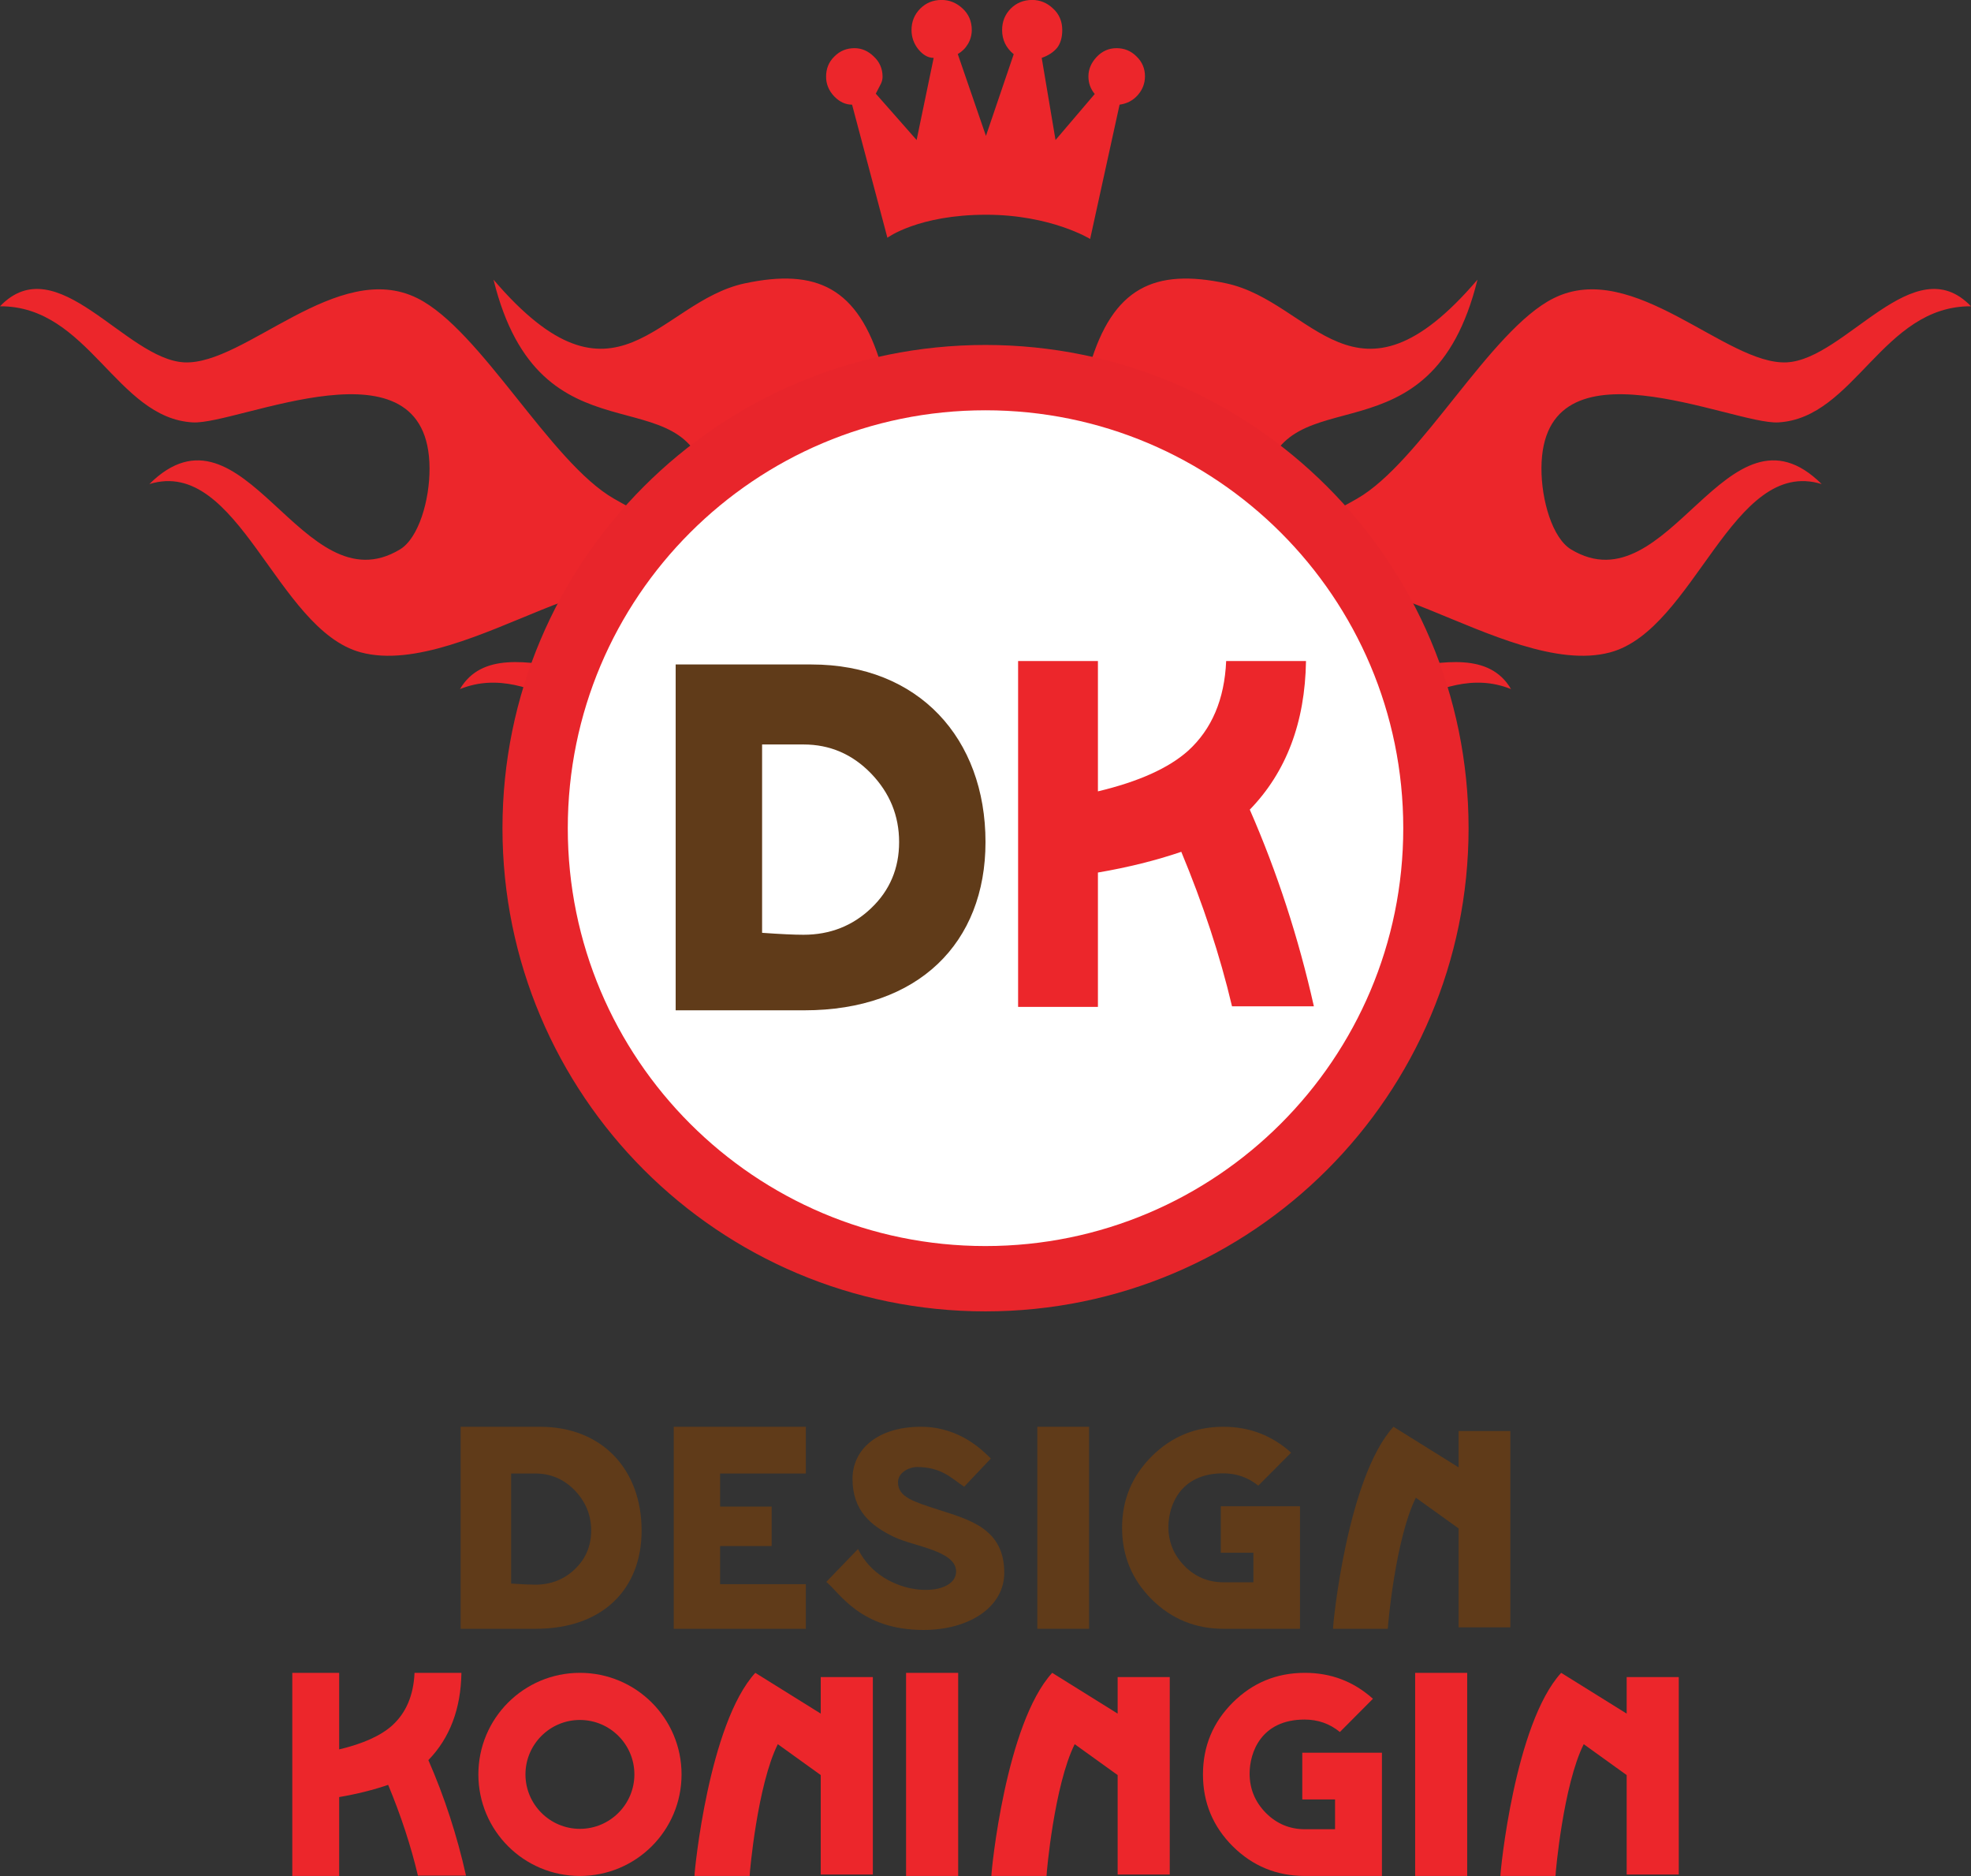 <?xml version="1.0" encoding="UTF-8"?>
<svg xmlns="http://www.w3.org/2000/svg" xmlns:xlink="http://www.w3.org/1999/xlink" width="138.61pt" height="131.9pt" viewBox="0 0 138.61 131.9" version="1.1">
<rect x="0" y="0" width="138.61" height="131.9" fill="#333333" stroke="none"/>
<defs>
<clipPath id="clip1">
  <path d="M 75 19 L 138.609 19 L 138.609 51 L 75 51 Z M 75 19 "/>
</clipPath>
<clipPath id="clip2">
  <path d="M 84 117 L 98 117 L 98 131.898 L 84 131.898 Z M 84 117 "/>
</clipPath>
<clipPath id="clip3">
  <path d="M 99 117 L 104 117 L 104 131.898 L 99 131.898 Z M 99 117 "/>
</clipPath>
<clipPath id="clip4">
  <path d="M 105 117 L 119 117 L 119 131.898 L 105 131.898 Z M 105 117 "/>
</clipPath>
<clipPath id="clip5">
  <path d="M 69 117 L 83 117 L 83 131.898 L 69 131.898 Z M 69 117 "/>
</clipPath>
<clipPath id="clip6">
  <path d="M 48 117 L 62 117 L 62 131.898 L 48 131.898 Z M 48 117 "/>
</clipPath>
<clipPath id="clip7">
  <path d="M 63 117 L 68 117 L 68 131.898 L 63 131.898 Z M 63 117 "/>
</clipPath>
<clipPath id="clip8">
  <path d="M 20 117 L 33 117 L 33 131.898 L 20 131.898 Z M 20 117 "/>
</clipPath>
<clipPath id="clip9">
  <path d="M 33 117 L 48 117 L 48 131.898 L 33 131.898 Z M 33 117 "/>
</clipPath>
</defs>
<g id="surface1">
<path style=" stroke:none;fill-rule:evenodd;fill:rgb(92.2%,14.899%,16.899%);fill-opacity:1;" d="M 49.73 33.992 C 49.641 38.477 46.211 36.793 43.188 35.07 C 38.695 32.504 33.816 23.191 29.355 20.969 C 23.746 18.168 17.219 25.688 12.957 25.477 C 8.824 25.27 4.008 17.348 0 21.535 C 6.227 21.5 8.184 29.402 13.559 29.699 C 16.734 29.879 30.168 23.414 30.207 32.922 C 30.219 35.172 29.438 37.84 28.129 38.629 C 21.234 42.793 17.152 27.449 10.504 34.035 C 16.789 32.094 19.426 44.266 25.371 45.867 C 32.828 47.875 45.207 36.406 45.367 44.258 C 45.508 51.156 35.387 43.25 32.348 48.449 C 37.688 46.309 42.07 52.59 46.66 50.566 C 51.52 48.422 54.676 31.203 58.043 34.586 C 61.012 37.555 56.848 42.613 52.754 43.859 C 62.828 45.445 64.113 32.918 61.98 25.723 C 60.352 20.203 57.41 18.855 52.383 19.922 C 46.266 21.219 43.316 29.742 34.707 19.664 C 37.988 33.016 48.324 26.137 49.73 33.992 "/>
<g clip-path="url(#clip1)" clip-rule="nonzero">
<path style=" stroke:none;fill-rule:evenodd;fill:rgb(92.2%,14.899%,16.899%);fill-opacity:1;" d="M 88.883 33.992 C 88.969 38.477 92.398 36.793 95.422 35.07 C 99.918 32.504 104.793 23.191 109.258 20.969 C 114.867 18.168 121.395 25.688 125.652 25.477 C 129.785 25.27 134.602 17.348 138.609 21.535 C 132.387 21.5 130.43 29.402 125.055 29.699 C 121.879 29.879 108.441 23.414 108.402 32.922 C 108.395 35.172 109.176 37.84 110.484 38.629 C 117.379 42.793 121.461 27.449 128.109 34.035 C 121.82 32.094 119.188 44.266 113.238 45.867 C 105.785 47.875 93.406 36.406 93.242 44.258 C 93.105 51.156 103.227 43.25 106.262 48.449 C 100.926 46.309 96.539 52.59 91.949 50.566 C 87.094 48.422 83.934 31.203 80.566 34.586 C 77.598 37.555 81.762 42.613 85.859 43.859 C 75.781 45.445 74.496 32.918 76.633 25.723 C 78.262 20.203 81.199 18.855 86.23 19.922 C 92.344 21.219 95.293 29.742 103.902 19.664 C 100.621 33.016 90.289 26.137 88.883 33.992 "/>
</g>
<path style=" stroke:none;fill-rule:nonzero;fill:rgb(92.2%,14.899%,16.899%);fill-opacity:1;" d="M 76.988 6.609 C 76.695 6.258 76.543 5.848 76.543 5.375 C 76.543 4.867 76.734 4.418 77.125 4 C 77.508 3.598 77.977 3.387 78.516 3.387 C 79.07 3.387 79.539 3.578 79.93 3.973 C 80.324 4.355 80.52 4.82 80.52 5.363 C 80.52 5.867 80.348 6.301 80.016 6.684 C 79.68 7.066 79.258 7.285 78.734 7.359 L 76.664 16.801 C 76.664 16.801 73.902 15.098 69.352 15.098 C 64.586 15.098 62.406 16.715 62.406 16.715 L 59.922 7.359 C 59.461 7.359 59.035 7.164 58.66 6.77 C 58.281 6.367 58.094 5.906 58.094 5.391 C 58.094 4.832 58.281 4.355 58.676 3.973 C 59.066 3.578 59.535 3.387 60.094 3.387 C 60.59 3.387 61.047 3.578 61.449 3.973 C 61.859 4.355 62.066 4.832 62.066 5.391 C 62.066 5.574 62.023 5.738 61.949 5.891 L 61.59 6.586 L 64.461 9.844 L 65.66 4.07 C 65.27 4.07 64.914 3.867 64.586 3.473 C 64.266 3.074 64.102 2.617 64.102 2.113 C 64.102 1.527 64.305 1.02 64.715 0.605 C 65.125 0.199 65.621 -0.004 66.219 -0.004 C 66.773 -0.004 67.266 0.199 67.695 0.598 C 68.121 0.992 68.34 1.496 68.34 2.109 C 68.34 2.457 68.246 2.797 68.07 3.094 C 67.887 3.402 67.652 3.629 67.355 3.801 L 69.336 9.555 L 71.289 3.812 C 70.746 3.367 70.473 2.797 70.473 2.113 C 70.473 1.523 70.672 1.02 71.078 0.605 C 71.488 0.199 71.988 -0.004 72.586 -0.004 C 73.141 -0.004 73.637 0.199 74.055 0.598 C 74.488 0.992 74.703 1.504 74.703 2.113 C 74.703 2.637 74.578 3.055 74.344 3.359 C 74.094 3.66 73.738 3.902 73.258 4.07 L 74.23 9.844 L 76.988 6.609 "/>
<path style=" stroke:none;fill-rule:nonzero;fill:rgb(100%,100%,100%);fill-opacity:1;" d="M 100.98 58.23 C 100.98 75.723 86.789 89.906 69.301 89.906 C 51.805 89.906 37.633 75.723 37.633 58.23 C 37.633 40.727 51.805 26.551 69.301 26.551 C 86.789 26.551 100.98 40.727 100.98 58.23 "/>
<path style="fill:none;stroke-width:45.931;stroke-linecap:butt;stroke-linejoin:miter;stroke:rgb(90.999%,14.499%,16.899%);stroke-opacity:1;stroke-miterlimit:4;" d="M 1009.805 736.695 C 1009.805 561.773 867.891 419.938 693.008 419.938 C 518.047 419.938 376.328 561.773 376.328 736.695 C 376.328 911.734 518.047 1053.492 693.008 1053.492 C 867.891 1053.492 1009.805 911.734 1009.805 736.695 Z M 1009.805 736.695 " transform="matrix(0.1,0,0,-0.1,0,131.9)"/>
<path style=" stroke:none;fill-rule:nonzero;fill:rgb(37.599%,23.099%,9.799%);fill-opacity:1;" d="M 61.27 63.848 C 62.574 62.605 63.23 61.055 63.23 59.207 C 63.23 57.355 62.574 55.75 61.254 54.379 C 59.934 53.02 58.355 52.344 56.508 52.344 L 53.594 52.344 L 53.594 65.586 C 54.867 65.676 55.832 65.723 56.508 65.723 C 58.371 65.723 59.965 65.098 61.27 63.848 Z M 69.305 59.207 C 69.305 66.289 64.594 71.035 56.562 71.035 C 53.07 71.035 51.043 71.035 47.516 71.035 L 47.516 46.719 L 57.066 46.719 C 64.594 46.719 69.305 51.906 69.305 59.207 "/>
<path style=" stroke:none;fill-rule:nonzero;fill:rgb(92.2%,14.899%,16.899%);fill-opacity:1;" d="M 92.398 70.754 L 86.641 70.754 C 85.793 67.156 84.59 63.539 83.074 59.891 C 81.297 60.496 79.34 60.984 77.211 61.348 L 77.211 70.793 L 71.598 70.793 L 71.598 46.477 L 77.211 46.477 L 77.211 55.641 C 80.051 54.961 82.172 54.02 83.555 52.785 C 85.219 51.27 86.113 49.172 86.23 46.477 L 91.844 46.477 C 91.777 50.797 90.457 54.281 87.891 56.926 C 89.812 61.316 91.316 65.93 92.398 70.754 "/>
<path style=" stroke:none;fill-rule:nonzero;fill:rgb(37.599%,23.099%,9.799%);fill-opacity:1;" d="M 106.215 100.617 L 106.215 114.418 L 102.574 114.418 L 102.574 107.461 L 99.57 105.305 C 98.141 108.164 97.598 114.258 97.598 114.52 L 93.746 114.52 C 93.727 114.223 94.746 103.867 97.996 100.316 L 102.574 103.168 L 102.574 100.617 L 106.215 100.617 "/>
<path style=" stroke:none;fill-rule:nonzero;fill:rgb(37.599%,23.099%,9.799%);fill-opacity:1;" d="M 91.422 105.906 L 91.422 114.52 L 86.035 114.52 C 84.066 114.52 82.387 113.828 80.992 112.449 C 79.605 111.059 78.91 109.383 78.91 107.422 C 78.91 105.453 79.605 103.785 80.992 102.395 C 82.387 101.008 84.066 100.316 86.035 100.316 C 87.859 100.316 89.449 100.922 90.797 102.137 L 88.488 104.457 C 87.773 103.875 86.949 103.59 86.016 103.59 C 82.965 103.59 82.168 105.902 82.168 107.359 C 82.168 108.422 82.547 109.336 83.305 110.109 C 84.059 110.871 84.973 111.25 86.035 111.25 L 88.145 111.25 L 88.145 109.172 L 85.852 109.172 L 85.852 105.906 L 91.422 105.906 "/>
<path style=" stroke:none;fill-rule:nonzero;fill:rgb(37.599%,23.099%,9.799%);fill-opacity:1;" d="M 76.59 100.316 L 76.59 114.52 L 72.949 114.52 L 72.949 100.316 L 76.59 100.316 "/>
<path style=" stroke:none;fill-rule:nonzero;fill:rgb(37.599%,23.099%,9.799%);fill-opacity:1;" d="M 70.625 110.582 C 70.625 112.984 68.168 114.602 64.945 114.602 C 60.504 114.602 59.035 111.965 58.109 111.223 L 60.34 108.91 C 62.031 112.398 67.238 112.441 67.238 110.492 C 67.238 109.031 64.277 108.734 62.879 108.066 C 61.254 107.285 59.953 106.219 59.953 103.977 C 59.953 101.895 61.73 100.316 64.77 100.316 C 67.543 100.316 69.199 102.074 69.68 102.551 L 67.805 104.531 C 66.922 103.953 66.23 103.145 64.465 103.145 C 64.039 103.145 63.152 103.469 63.152 104.223 C 63.152 105.266 64.27 105.586 65.973 106.141 C 68.152 106.848 70.625 107.461 70.625 110.582 "/>
<path style=" stroke:none;fill-rule:nonzero;fill:rgb(37.599%,23.099%,9.799%);fill-opacity:1;" d="M 56.672 111.383 L 56.672 114.52 L 47.379 114.52 C 47.379 111.746 47.379 103.348 47.379 100.316 L 56.672 100.316 L 56.672 103.602 L 50.641 103.602 L 50.641 105.926 L 54.266 105.926 L 54.266 108.703 L 50.641 108.703 L 50.641 111.383 L 56.672 111.383 "/>
<path style=" stroke:none;fill-rule:nonzero;fill:rgb(37.599%,23.099%,9.799%);fill-opacity:1;" d="M 40.43 110.324 C 41.191 109.598 41.574 108.691 41.574 107.609 C 41.574 106.531 41.191 105.594 40.422 104.789 C 39.648 103.996 38.727 103.602 37.648 103.602 L 35.945 103.602 L 35.945 111.34 C 36.691 111.391 37.254 111.418 37.648 111.418 C 38.738 111.418 39.668 111.055 40.43 110.324 Z M 45.121 107.609 C 45.121 111.746 42.371 114.52 37.68 114.52 C 35.645 114.52 34.457 114.52 32.395 114.52 L 32.395 100.316 L 37.973 100.316 C 42.371 100.316 45.121 103.348 45.121 107.609 "/>
<g clip-path="url(#clip2)" clip-rule="nonzero">
<path style=" stroke:none;fill-rule:nonzero;fill:rgb(92.2%,14.899%,16.899%);fill-opacity:1;" d="M 97.184 123.234 L 97.184 131.898 L 91.766 131.898 C 89.781 131.898 88.094 131.203 86.691 129.812 C 85.297 128.418 84.598 126.734 84.598 124.762 C 84.598 122.781 85.297 121.102 86.691 119.707 C 88.094 118.312 89.781 117.617 91.766 117.617 C 93.602 117.617 95.195 118.223 96.551 119.441 L 94.227 121.777 C 93.512 121.191 92.684 120.902 91.746 120.902 C 88.676 120.902 87.879 123.23 87.879 124.699 C 87.879 125.77 88.258 126.688 89.016 127.461 C 89.777 128.227 90.695 128.613 91.766 128.613 L 93.887 128.613 L 93.887 126.52 L 91.582 126.52 L 91.582 123.234 L 97.184 123.234 "/>
</g>
<g clip-path="url(#clip3)" clip-rule="nonzero">
<path style=" stroke:none;fill-rule:nonzero;fill:rgb(92.2%,14.899%,16.899%);fill-opacity:1;" d="M 99.52 131.898 L 103.18 131.898 L 103.18 117.617 L 99.52 117.617 L 99.52 131.898 "/>
</g>
<g clip-path="url(#clip4)" clip-rule="nonzero">
<path style=" stroke:none;fill-rule:nonzero;fill:rgb(92.2%,14.899%,16.899%);fill-opacity:1;" d="M 118.059 117.914 L 118.059 131.797 L 114.395 131.797 L 114.395 124.805 L 111.375 122.633 C 109.941 125.508 109.391 131.637 109.391 131.898 L 105.516 131.898 C 105.504 131.598 106.523 121.184 109.789 117.617 L 114.395 120.484 L 114.395 117.914 L 118.059 117.914 "/>
</g>
<g clip-path="url(#clip5)" clip-rule="nonzero">
<path style=" stroke:none;fill-rule:nonzero;fill:rgb(92.2%,14.899%,16.899%);fill-opacity:1;" d="M 82.262 117.914 L 82.262 131.797 L 78.598 131.797 L 78.598 124.805 L 75.578 122.633 C 74.145 125.508 73.598 131.637 73.598 131.898 L 69.719 131.898 C 69.703 131.598 70.727 121.184 73.996 117.617 L 78.598 120.484 L 78.598 117.914 L 82.262 117.914 "/>
</g>
<g clip-path="url(#clip6)" clip-rule="nonzero">
<path style=" stroke:none;fill-rule:nonzero;fill:rgb(92.2%,14.899%,16.899%);fill-opacity:1;" d="M 61.383 117.914 L 61.383 131.797 L 57.719 131.797 L 57.719 124.805 L 54.699 122.633 C 53.266 125.508 52.719 131.637 52.719 131.898 L 48.84 131.898 C 48.828 131.598 49.848 121.184 53.117 117.617 L 57.719 120.484 L 57.719 117.914 L 61.383 117.914 "/>
</g>
<g clip-path="url(#clip7)" clip-rule="nonzero">
<path style=" stroke:none;fill-rule:nonzero;fill:rgb(92.2%,14.899%,16.899%);fill-opacity:1;" d="M 63.719 131.898 L 67.383 131.898 L 67.383 117.617 L 63.719 117.617 L 63.719 131.898 "/>
</g>
<g clip-path="url(#clip8)" clip-rule="nonzero">
<path style=" stroke:none;fill-rule:nonzero;fill:rgb(92.2%,14.899%,16.899%);fill-opacity:1;" d="M 32.773 131.875 L 29.391 131.875 C 28.891 129.762 28.188 127.637 27.297 125.492 C 26.254 125.852 25.102 126.137 23.852 126.352 L 23.852 131.898 L 20.555 131.898 L 20.555 117.617 L 23.852 117.617 L 23.852 123 C 25.523 122.602 26.766 122.047 27.578 121.32 C 28.555 120.434 29.082 119.203 29.152 117.617 L 32.449 117.617 C 32.41 120.152 31.633 122.199 30.125 123.754 C 31.254 126.332 32.137 129.039 32.773 131.875 "/>
</g>
<g clip-path="url(#clip9)" clip-rule="nonzero">
<path style=" stroke:none;fill-rule:nonzero;fill:rgb(91.8%,15.3%,17.599%);fill-opacity:1;" d="M 40.781 117.617 C 36.836 117.617 33.641 120.812 33.641 124.758 C 33.641 128.707 36.836 131.898 40.781 131.898 C 44.73 131.898 47.93 128.707 47.93 124.758 C 47.93 120.812 44.73 117.617 40.781 117.617 Z M 40.781 120.93 C 42.895 120.93 44.613 122.645 44.613 124.758 C 44.613 126.867 42.895 128.586 40.781 128.586 C 38.672 128.586 36.953 126.867 36.953 124.758 C 36.953 122.645 38.672 120.93 40.781 120.93 "/>
</g>
</g>
</svg>

